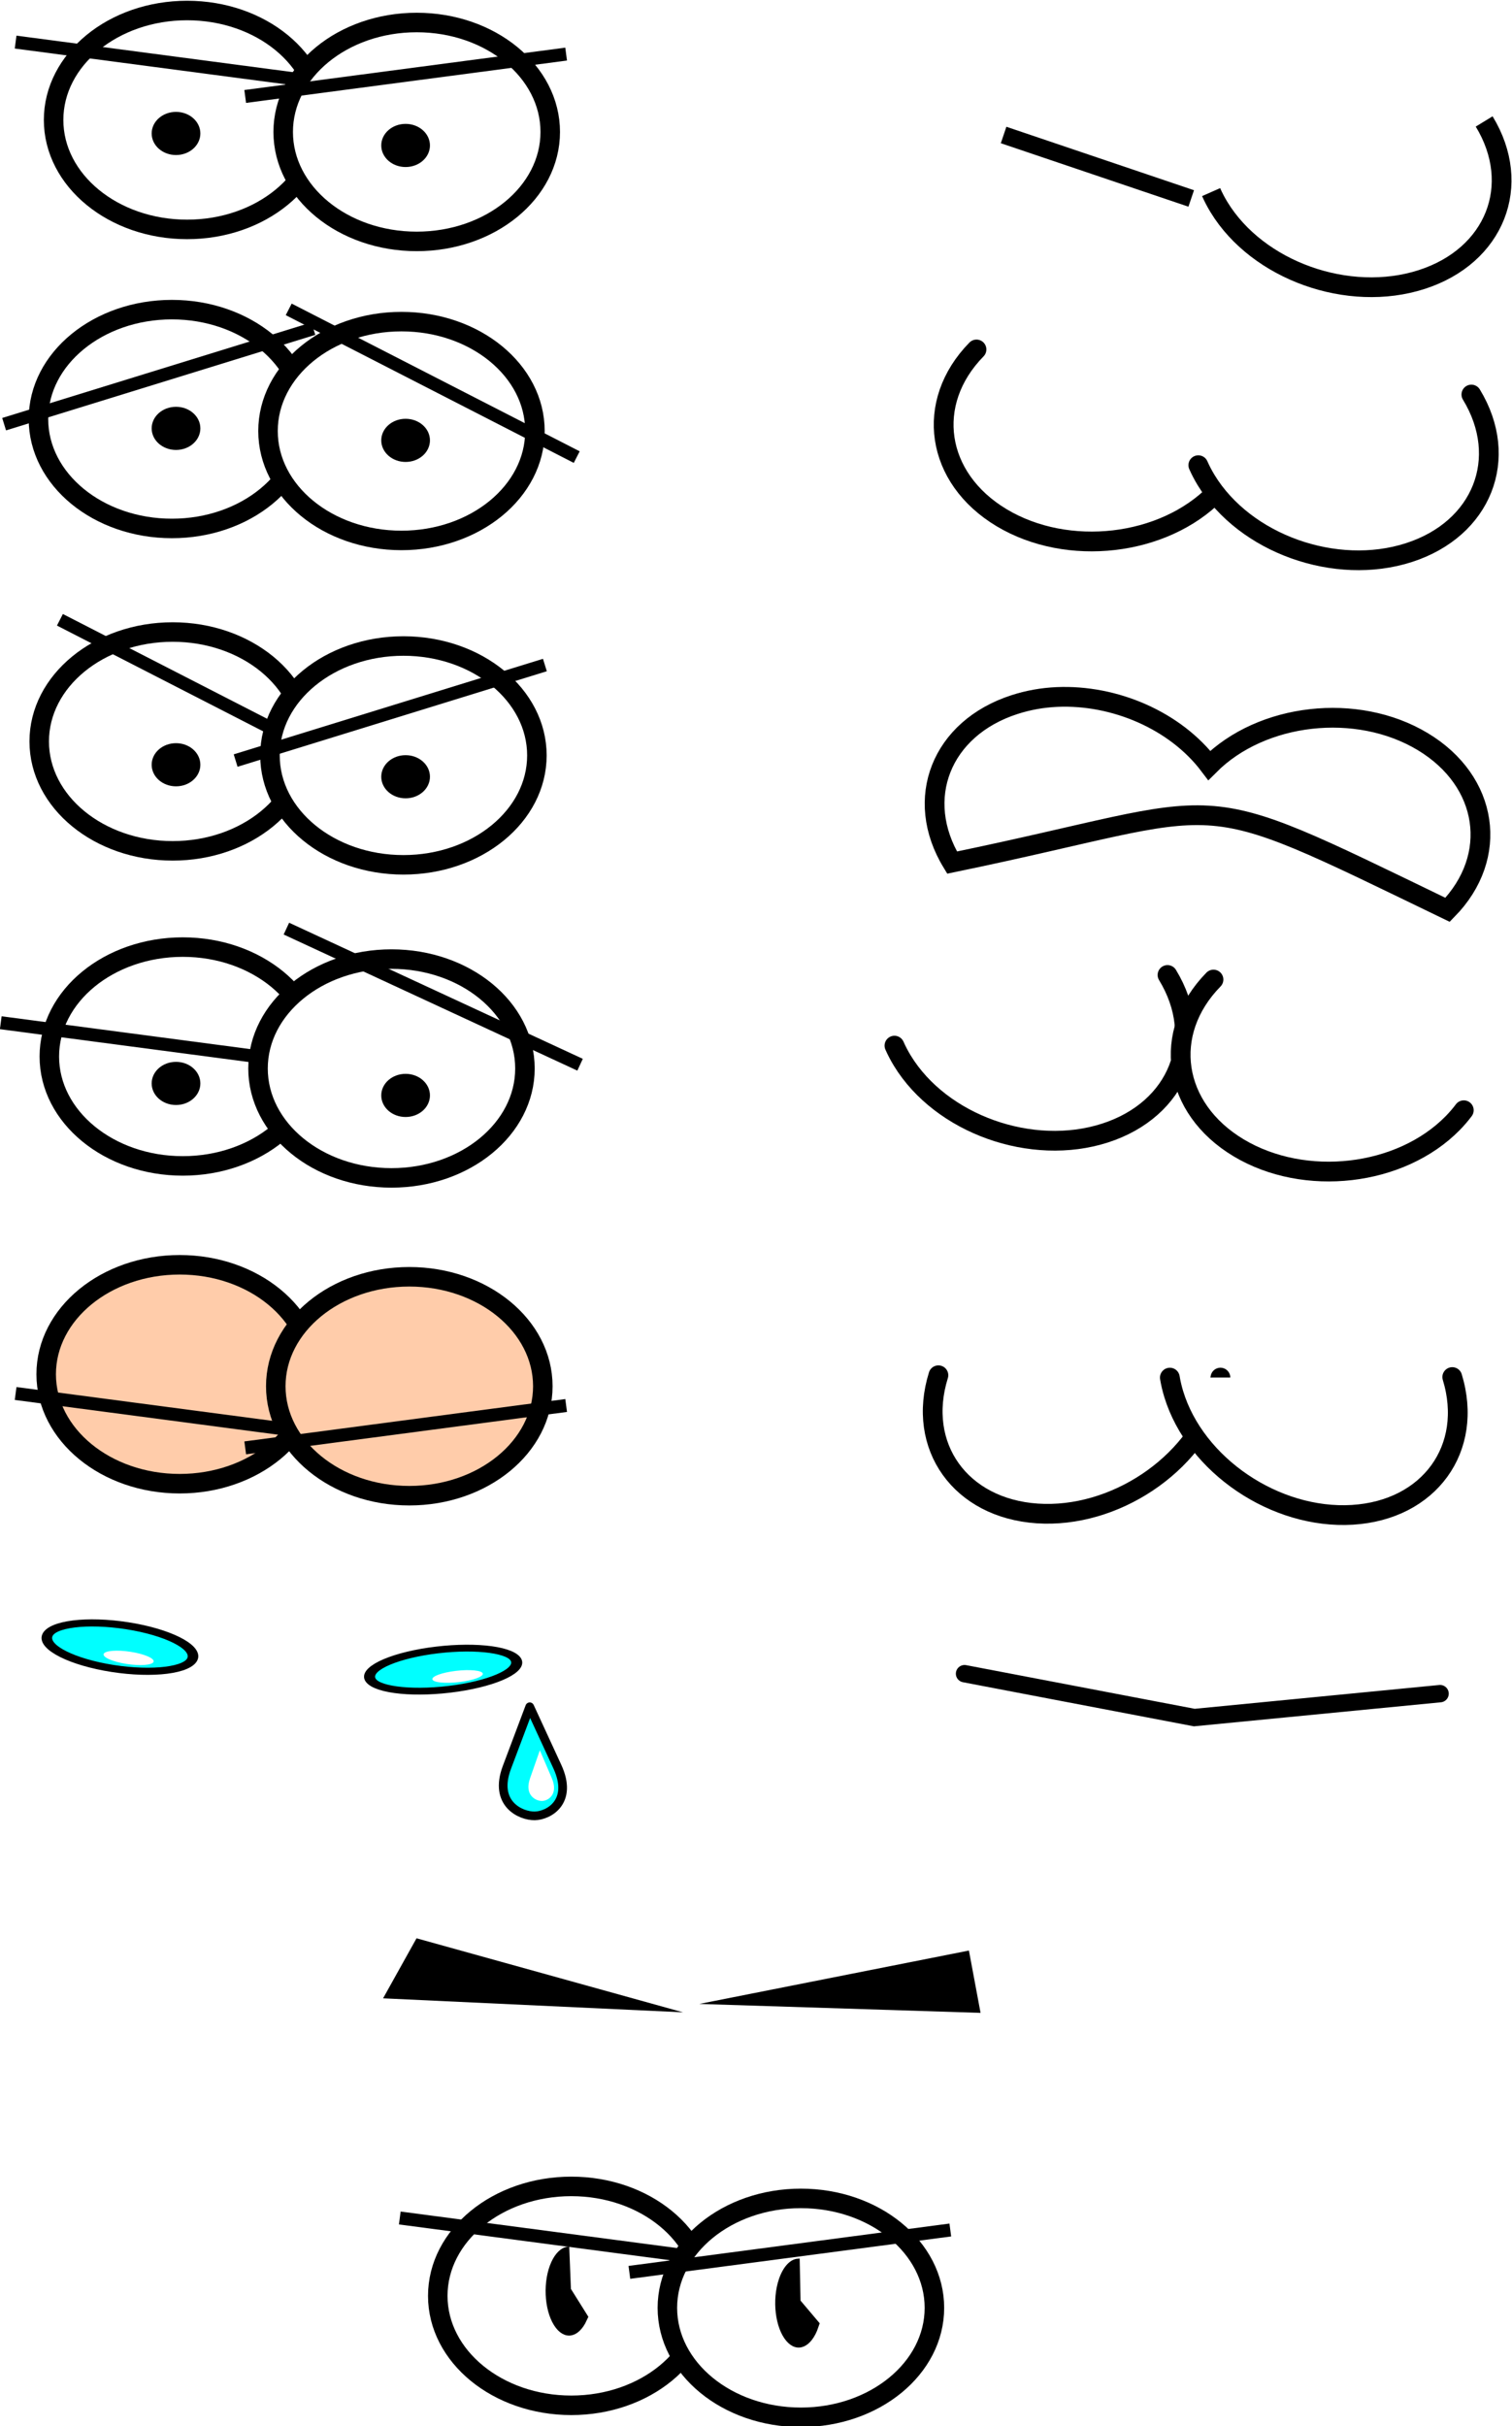 <?xml version="1.0" encoding="UTF-8" standalone="no"?>
<!-- Created with Inkscape (http://www.inkscape.org/) -->

<svg
   xmlns:dc="http://purl.org/dc/elements/1.1/"
   xmlns:cc="http://creativecommons.org/ns#"
   xmlns:rdf="http://www.w3.org/1999/02/22-rdf-syntax-ns#"
   xmlns:svg="http://www.w3.org/2000/svg"
   xmlns="http://www.w3.org/2000/svg"
   xmlns:sodipodi="http://sodipodi.sourceforge.net/DTD/sodipodi-0.dtd"
   xmlns:inkscape="http://www.inkscape.org/namespaces/inkscape"
   width="87.062"
   height="139.663"
   id="svg5455"
   version="1.1"
   inkscape:version="0.48.1 r9760"
   sodipodi:docname="Nuovo documento 4">
  <defs
     id="defs5457">
    <inkscape:path-effect
       is_visible="true"
       id="path-effect3860-67-5-9-0-3"
       effect="spiro" />
    <inkscape:path-effect
       is_visible="true"
       id="path-effect3860-47-2-9-9"
       effect="spiro" />
    <filter
       color-interpolation-filters="sRGB"
       height="2.165"
       y="-0.583"
       width="1.419"
       x="-0.21"
       id="filter8340-2"
       inkscape:collect="always">
      <feGaussianBlur
         id="feGaussianBlur8342-3"
         stdDeviation="0.258"
         inkscape:collect="always" />
    </filter>
    <filter
       height="2.165"
       y="-0.583"
       width="1.419"
       x="-0.21"
       id="filter8340-4-0"
       inkscape:collect="always"
       color-interpolation-filters="sRGB">
      <feGaussianBlur
         id="feGaussianBlur8342-7-7"
         stdDeviation="0.258"
         inkscape:collect="always" />
    </filter>
    <filter
       color-interpolation-filters="sRGB"
       height="1.236"
       y="-0.118"
       width="1.466"
       x="-0.233"
       id="filter8408-08"
       inkscape:collect="always">
      <feGaussianBlur
         id="feGaussianBlur8410-0"
         stdDeviation="0.143"
         inkscape:collect="always" />
    </filter>
    <inkscape:path-effect
       is_visible="true"
       id="path-effect3860-67-10-2"
       effect="spiro" />
    <inkscape:path-effect
       is_visible="true"
       id="path-effect3860-0-5"
       effect="spiro" />
    <inkscape:path-effect
       is_visible="true"
       id="path-effect3860-67-13-63"
       effect="spiro" />
    <inkscape:path-effect
       is_visible="true"
       id="path-effect3860-4-4"
       effect="spiro" />
    <inkscape:path-effect
       is_visible="true"
       id="path-effect3860-54-0-26"
       effect="spiro" />
    <inkscape:path-effect
       is_visible="true"
       id="path-effect3860-67-3-0-6"
       effect="spiro" />
    <inkscape:path-effect
       is_visible="true"
       id="path-effect3860-67-3-7"
       effect="spiro" />
    <inkscape:path-effect
       is_visible="true"
       id="path-effect3860-54-7"
       effect="spiro" />
    <inkscape:path-effect
       is_visible="true"
       id="path-effect3860-67-85"
       effect="spiro" />
    <inkscape:path-effect
       is_visible="true"
       id="path-effect3860-28"
       effect="spiro" />
  </defs>
  <sodipodi:namedview
     id="base"
     pagecolor="#ffffff"
     bordercolor="#666666"
     borderopacity="1.0"
     inkscape:pageopacity="0.0"
     inkscape:pageshadow="2"
     inkscape:zoom="0.35"
     inkscape:cx="246.9391"
     inkscape:cy="-124.44403"
     inkscape:document-units="px"
     inkscape:current-layer="layer1"
     showgrid="false"
     fit-margin-top="0"
     fit-margin-left="0"
     fit-margin-right="0"
     fit-margin-bottom="0"
     inkscape:window-width="600"
     inkscape:window-height="461"
     inkscape:window-x="255"
     inkscape:window-y="220"
     inkscape:window-maximized="0" />
  <g
     inkscape:label="Livello 1"
     inkscape:groupmode="layer"
     id="layer1"
     transform="translate(-128.061,-268.256)">
    <g
       transform="matrix(0.748,0,0,0.748,-61.911,159.525)"
       id="g3924-8">
      <path
         sodipodi:type="arc"
         style="color:#000000;fill:#ffffff;fill-opacity:1;fill-rule:evenodd;stroke:#000000;stroke-width:1;stroke-miterlimit:4;stroke-opacity:1;stroke-dasharray:none;stroke-dashoffset:0;marker:none;visibility:visible;display:inline;overflow:visible;enable-background:accumulate"
         id="path3766-0-87"
         sodipodi:cx="99.431404"
         sodipodi:cy="118.50636"
         sodipodi:rx="6.8432345"
         sodipodi:ry="5.6079936"
         d="m 106.275,118.506 c 0,3.097 -3.064,5.608 -6.843,5.608 -3.779,0 -6.843,-2.511 -6.843,-5.608 0,-3.097 3.064,-5.608 6.843,-5.608 3.779,0 6.843,2.511 6.843,5.608 z"
         transform="matrix(1.502,0,0,1.502,119.031,-23.402)" />
      <path
         style="fill:none;stroke:#000000;stroke-width:1px;stroke-linecap:butt;stroke-linejoin:miter;stroke-opacity:1"
         d="m 279.88,151.863 -24.705,-3.261"
         id="path3858-9-65"
         inkscape:path-effect="#path-effect3860-67-85"
         inkscape:original-d="m 279.88039,151.86327 -24.70482,-3.26104"
         inkscape:connector-curvature="0" />
      <path
         sodipodi:type="arc"
         style="color:#000000;fill:#ffffff;fill-opacity:1;fill-rule:evenodd;stroke:#000000;stroke-width:1;stroke-miterlimit:4;stroke-opacity:1;stroke-dasharray:none;stroke-dashoffset:0;marker:none;visibility:visible;display:inline;overflow:visible;enable-background:accumulate"
         id="path3766-00"
         sodipodi:cx="99.431404"
         sodipodi:cy="118.50636"
         sodipodi:rx="6.8432345"
         sodipodi:ry="5.6079936"
         d="m 106.275,118.506 c 0,3.097 -3.064,5.608 -6.843,5.608 -3.779,0 -6.843,-2.511 -6.843,-5.608 0,-3.097 3.064,-5.608 6.843,-5.608 3.779,0 6.843,2.511 6.843,5.608 z"
         transform="matrix(1.502,0,0,1.502,136.705,-22.479)" />
      <path
         style="fill:none;stroke:#000000;stroke-width:1px;stroke-linecap:butt;stroke-linejoin:miter;stroke-opacity:1"
         d="m 272.849,152.786 24.705,-3.261"
         id="path3858-16"
         inkscape:path-effect="#path-effect3860-28"
         inkscape:original-d="m 272.84933,152.78623 24.70482,-3.26104"
         inkscape:connector-curvature="0" />
    </g>
    <g
       transform="matrix(0.748,0,0,0.748,-60.509,158.583)"
       id="g3916-1"
       inkscape:export-filename="/home/massimo/Immagini/Doomed Comics/title.png"
       inkscape:export-xdpi="123.70679"
       inkscape:export-ydpi="123.70679">
      <path
         sodipodi:type="arc"
         style="color:#000000;fill:#000000;fill-opacity:1;fill-rule:evenodd;stroke:#000000;stroke-width:1;stroke-miterlimit:4;stroke-opacity:1;stroke-dasharray:none;stroke-dashoffset:0;marker:none;visibility:visible;display:inline;overflow:visible;enable-background:accumulate"
         id="path3768-7-51"
         sodipodi:cx="35.050648"
         sodipodi:cy="146.32397"
         sodipodi:rx="3.8292468"
         sodipodi:ry="3.3351505"
         d="m 38.88,146.324 c 0,1.842 -1.714,3.335 -3.829,3.335 -2.115,0 -3.829,-1.493 -3.829,-3.335 0,-1.842 1.714,-3.335 3.829,-3.335 2.115,0 3.829,1.493 3.829,3.335 z"
         transform="matrix(0.433,0,0,0.433,250.471,93.534)" />
      <path
         sodipodi:type="arc"
         style="color:#000000;fill:#000000;fill-opacity:1;fill-rule:evenodd;stroke:#000000;stroke-width:1;stroke-miterlimit:4;stroke-opacity:1;stroke-dasharray:none;stroke-dashoffset:0;marker:none;visibility:visible;display:inline;overflow:visible;enable-background:accumulate"
         id="path3768-1"
         sodipodi:cx="35.050648"
         sodipodi:cy="146.32397"
         sodipodi:rx="3.8292468"
         sodipodi:ry="3.3351505"
         d="m 38.88,146.324 c 0,1.842 -1.714,3.335 -3.829,3.335 -2.115,0 -3.829,-1.493 -3.829,-3.335 0,-1.842 1.714,-3.335 3.829,-3.335 2.115,0 3.829,1.493 3.829,3.335 z"
         transform="matrix(0.433,0,0,0.433,268.145,94.457)" />
    </g>
    <g
       transform="translate(3.243,150.509)"
       id="g4341-3">
      <path
         sodipodi:type="arc"
         style="color:#000000;fill:#ffffff;fill-opacity:1;fill-rule:evenodd;stroke:#000000;stroke-width:1;stroke-miterlimit:4;stroke-opacity:1;stroke-dasharray:none;stroke-dashoffset:0;marker:none;visibility:visible;display:inline;overflow:visible;enable-background:accumulate"
         id="path3766-0-7-1"
         sodipodi:cx="99.431404"
         sodipodi:cy="118.50636"
         sodipodi:rx="6.8432345"
         sodipodi:ry="5.6079936"
         d="m 106.275,118.506 c 0,3.097 -3.064,5.608 -6.843,5.608 -3.779,0 -6.843,-2.511 -6.843,-5.608 0,-3.097 3.064,-5.608 6.843,-5.608 3.779,0 6.843,2.511 6.843,5.608 z"
         transform="matrix(-1.123,0,0,1.123,246.379,8.786)" />
      <path
         style="fill:none;stroke:#000000;stroke-width:0.748px;stroke-linecap:butt;stroke-linejoin:miter;stroke-opacity:1"
         d="m 125.055,142.164 17.807,-5.499"
         id="path3858-9-8-2"
         inkscape:path-effect="#path-effect3860-67-3-7"
         inkscape:original-d="m 125.05489,142.164 17.80728,-5.49936"
         inkscape:connector-curvature="0" />
      <path
         sodipodi:type="arc"
         style="color:#000000;fill:#ffffff;fill-opacity:1;fill-rule:evenodd;stroke:#000000;stroke-width:1;stroke-miterlimit:4;stroke-opacity:1;stroke-dasharray:none;stroke-dashoffset:0;marker:none;visibility:visible;display:inline;overflow:visible;enable-background:accumulate"
         id="path3766-1-3"
         sodipodi:cx="99.431404"
         sodipodi:cy="118.50636"
         sodipodi:rx="6.8432345"
         sodipodi:ry="5.6079936"
         d="m 106.275,118.506 c 0,3.097 -3.064,5.608 -6.843,5.608 -3.779,0 -6.843,-2.511 -6.843,-5.608 0,-3.097 3.064,-5.608 6.843,-5.608 3.779,0 6.843,2.511 6.843,5.608 z"
         transform="matrix(-1.123,0,0,1.123,259.597,9.476)" />
      <path
         style="fill:none;stroke:#000000;stroke-width:0.748px;stroke-linecap:butt;stroke-linejoin:miter;stroke-opacity:1"
         d="m 158.026,144.06 -16.584,-8.504"
         id="path3858-6-3"
         inkscape:path-effect="#path-effect3860-54-7"
         inkscape:original-d="m 158.02557,144.06036 -16.58364,-8.50443"
         inkscape:connector-curvature="0" />
    </g>
    <g
       transform="matrix(0.748,0,0,0.748,-60.509,175.559)"
       id="g3916-9-9">
      <path
         sodipodi:type="arc"
         style="color:#000000;fill:#000000;fill-opacity:1;fill-rule:evenodd;stroke:#000000;stroke-width:1;stroke-miterlimit:4;stroke-opacity:1;stroke-dasharray:none;stroke-dashoffset:0;marker:none;visibility:visible;display:inline;overflow:visible;enable-background:accumulate"
         id="path3768-7-8-2"
         sodipodi:cx="35.050648"
         sodipodi:cy="146.32397"
         sodipodi:rx="3.8292468"
         sodipodi:ry="3.3351505"
         d="m 38.88,146.324 c 0,1.842 -1.714,3.335 -3.829,3.335 -2.115,0 -3.829,-1.493 -3.829,-3.335 0,-1.842 1.714,-3.335 3.829,-3.335 2.115,0 3.829,1.493 3.829,3.335 z"
         transform="matrix(0.433,0,0,0.433,250.471,93.534)" />
      <path
         sodipodi:type="arc"
         style="color:#000000;fill:#000000;fill-opacity:1;fill-rule:evenodd;stroke:#000000;stroke-width:1;stroke-miterlimit:4;stroke-opacity:1;stroke-dasharray:none;stroke-dashoffset:0;marker:none;visibility:visible;display:inline;overflow:visible;enable-background:accumulate"
         id="path3768-79-8"
         sodipodi:cx="35.050648"
         sodipodi:cy="146.32397"
         sodipodi:rx="3.8292468"
         sodipodi:ry="3.3351505"
         d="m 38.88,146.324 c 0,1.842 -1.714,3.335 -3.829,3.335 -2.115,0 -3.829,-1.493 -3.829,-3.335 0,-1.842 1.714,-3.335 3.829,-3.335 2.115,0 3.829,1.493 3.829,3.335 z"
         transform="matrix(0.433,0,0,0.433,268.145,94.457)" />
    </g>
    <g
       transform="translate(22.754,158.76)"
       id="g4396-34">
      <path
         sodipodi:type="arc"
         style="color:#000000;fill:#ffffff;fill-opacity:1;fill-rule:evenodd;stroke:#000000;stroke-width:1;stroke-miterlimit:4;stroke-opacity:1;stroke-dasharray:none;stroke-dashoffset:0;marker:none;visibility:visible;display:inline;overflow:visible;enable-background:accumulate"
         id="path3766-1-6-79"
         sodipodi:cx="99.431404"
         sodipodi:cy="118.50636"
         sodipodi:rx="6.8432345"
         sodipodi:ry="5.6079936"
         d="m 106.275,118.506 c 0,3.097 -3.064,5.608 -6.843,5.608 -3.779,0 -6.843,-2.511 -6.843,-5.608 0,-3.097 3.064,-5.608 6.843,-5.608 3.779,0 6.843,2.511 6.843,5.608 z"
         transform="matrix(-1.123,0,0,1.123,226.912,19.093)" />
      <path
         style="fill:none;stroke:#000000;stroke-width:0.748px;stroke-linecap:butt;stroke-linejoin:miter;stroke-opacity:1"
         d="m 125.341,153.677 -16.584,-8.504"
         id="path3858-6-6-3"
         inkscape:path-effect="#path-effect3860-54-0-26"
         inkscape:original-d="m 125.3407,153.67711 -16.58364,-8.50443"
         inkscape:connector-curvature="0" />
      <path
         sodipodi:type="arc"
         style="color:#000000;fill:#ffffff;fill-opacity:1;fill-rule:evenodd;stroke:#000000;stroke-width:1;stroke-miterlimit:4;stroke-opacity:1;stroke-dasharray:none;stroke-dashoffset:0;marker:none;visibility:visible;display:inline;overflow:visible;enable-background:accumulate"
         id="path3766-0-7-3-4"
         sodipodi:cx="99.431404"
         sodipodi:cy="118.50636"
         sodipodi:rx="6.8432345"
         sodipodi:ry="5.6079936"
         d="m 106.275,118.506 c 0,3.097 -3.064,5.608 -6.843,5.608 -3.779,0 -6.843,-2.511 -6.843,-5.608 0,-3.097 3.064,-5.608 6.843,-5.608 3.779,0 6.843,2.511 6.843,5.608 z"
         transform="matrix(-1.123,0,0,1.123,240.199,19.898)" />
      <path
         style="fill:none;stroke:#000000;stroke-width:0.748px;stroke-linecap:butt;stroke-linejoin:miter;stroke-opacity:1"
         d="m 118.875,153.276 17.807,-5.499"
         id="path3858-9-8-7-9"
         inkscape:path-effect="#path-effect3860-67-3-0-6"
         inkscape:original-d="m 118.8751,153.27567 17.80728,-5.49936"
         inkscape:connector-curvature="0" />
    </g>
    <g
       transform="matrix(0.748,0,0,0.748,-60.509,194.922)"
       id="g3916-9-3-0">
      <path
         sodipodi:type="arc"
         style="color:#000000;fill:#000000;fill-opacity:1;fill-rule:evenodd;stroke:#000000;stroke-width:1;stroke-miterlimit:4;stroke-opacity:1;stroke-dasharray:none;stroke-dashoffset:0;marker:none;visibility:visible;display:inline;overflow:visible;enable-background:accumulate"
         id="path3768-7-8-3-68"
         sodipodi:cx="35.050648"
         sodipodi:cy="146.32397"
         sodipodi:rx="3.8292468"
         sodipodi:ry="3.3351505"
         d="m 38.88,146.324 c 0,1.842 -1.714,3.335 -3.829,3.335 -2.115,0 -3.829,-1.493 -3.829,-3.335 0,-1.842 1.714,-3.335 3.829,-3.335 2.115,0 3.829,1.493 3.829,3.335 z"
         transform="matrix(0.433,0,0,0.433,250.471,93.534)" />
      <path
         sodipodi:type="arc"
         style="color:#000000;fill:#000000;fill-opacity:1;fill-rule:evenodd;stroke:#000000;stroke-width:1;stroke-miterlimit:4;stroke-opacity:1;stroke-dasharray:none;stroke-dashoffset:0;marker:none;visibility:visible;display:inline;overflow:visible;enable-background:accumulate"
         id="path3768-79-3-8"
         sodipodi:cx="35.050648"
         sodipodi:cy="146.32397"
         sodipodi:rx="3.8292468"
         sodipodi:ry="3.3351505"
         d="m 38.88,146.324 c 0,1.842 -1.714,3.335 -3.829,3.335 -2.115,0 -3.829,-1.493 -3.829,-3.335 0,-1.842 1.714,-3.335 3.829,-3.335 2.115,0 3.829,1.493 3.829,3.335 z"
         transform="matrix(0.433,0,0,0.433,268.145,94.457)" />
    </g>
    <g
       transform="translate(4.436,167.505)"
       id="g4451-5">
      <path
         sodipodi:type="arc"
         style="color:#000000;fill:#ffffff;fill-opacity:1;fill-rule:evenodd;stroke:#000000;stroke-width:1;stroke-miterlimit:4;stroke-opacity:1;stroke-dasharray:none;stroke-dashoffset:0;marker:none;visibility:visible;display:inline;overflow:visible;enable-background:accumulate"
         id="path3766-0-5-7"
         sodipodi:cx="99.431404"
         sodipodi:cy="118.50636"
         sodipodi:rx="6.8432345"
         sodipodi:ry="5.6079936"
         d="m 106.275,118.506 c 0,3.097 -3.064,5.608 -6.843,5.608 -3.779,0 -6.843,-2.511 -6.843,-5.608 0,-3.097 3.064,-5.608 6.843,-5.608 3.779,0 6.843,2.511 6.843,5.608 z"
         transform="matrix(1.123,0,0,1.123,22.488,28.484)" />
      <path
         style="fill:none;stroke:#000000;stroke-width:0.748px;stroke-linecap:butt;stroke-linejoin:miter;stroke-opacity:1"
         d="m 142.146,162.061 -18.477,-2.439"
         id="path3858-9-4-4"
         inkscape:path-effect="#path-effect3860-67-13-63"
         inkscape:original-d="m 142.14561,162.06111 -18.47683,-2.43895"
         inkscape:connector-curvature="0" />
      <path
         sodipodi:type="arc"
         style="color:#000000;fill:#ffffff;fill-opacity:1;fill-rule:evenodd;stroke:#000000;stroke-width:1;stroke-miterlimit:4;stroke-opacity:1;stroke-dasharray:none;stroke-dashoffset:0;marker:none;visibility:visible;display:inline;overflow:visible;enable-background:accumulate"
         id="path3766-02-27"
         sodipodi:cx="99.431404"
         sodipodi:cy="118.50636"
         sodipodi:rx="6.8432345"
         sodipodi:ry="5.6079936"
         d="m 106.275,118.506 c 0,3.097 -3.064,5.608 -6.843,5.608 -3.779,0 -6.843,-2.511 -6.843,-5.608 0,-3.097 3.064,-5.608 6.843,-5.608 3.779,0 6.843,2.511 6.843,5.608 z"
         transform="matrix(1.123,0,0,1.123,34.505,29.174)" />
      <path
         style="fill:none;stroke:#000000;stroke-width:0.748px;stroke-linecap:butt;stroke-linejoin:miter;stroke-opacity:1"
         d="m 157.026,162.04 -16.91,-7.835"
         id="path3858-3-6"
         inkscape:path-effect="#path-effect3860-4-4"
         inkscape:original-d="m 157.02638,162.04009 -16.91026,-7.83486"
         inkscape:connector-curvature="0" />
    </g>
    <g
       transform="matrix(0.748,0,0,0.748,-60.509,213.266)"
       id="g3916-78-5">
      <path
         sodipodi:type="arc"
         style="color:#000000;fill:#000000;fill-opacity:1;fill-rule:evenodd;stroke:#000000;stroke-width:1;stroke-miterlimit:4;stroke-opacity:1;stroke-dasharray:none;stroke-dashoffset:0;marker:none;visibility:visible;display:inline;overflow:visible;enable-background:accumulate"
         id="path3768-7-3-5"
         sodipodi:cx="35.050648"
         sodipodi:cy="146.32397"
         sodipodi:rx="3.8292468"
         sodipodi:ry="3.3351505"
         d="m 38.88,146.324 c 0,1.842 -1.714,3.335 -3.829,3.335 -2.115,0 -3.829,-1.493 -3.829,-3.335 0,-1.842 1.714,-3.335 3.829,-3.335 2.115,0 3.829,1.493 3.829,3.335 z"
         transform="matrix(0.433,0,0,0.433,250.471,93.534)" />
      <path
         sodipodi:type="arc"
         style="color:#000000;fill:#000000;fill-opacity:1;fill-rule:evenodd;stroke:#000000;stroke-width:1;stroke-miterlimit:4;stroke-opacity:1;stroke-dasharray:none;stroke-dashoffset:0;marker:none;visibility:visible;display:inline;overflow:visible;enable-background:accumulate"
         id="path3768-34-8"
         sodipodi:cx="35.050648"
         sodipodi:cy="146.32397"
         sodipodi:rx="3.8292468"
         sodipodi:ry="3.3351505"
         d="m 38.88,146.324 c 0,1.842 -1.714,3.335 -3.829,3.335 -2.115,0 -3.829,-1.493 -3.829,-3.335 0,-1.842 1.714,-3.335 3.829,-3.335 2.115,0 3.829,1.493 3.829,3.335 z"
         transform="matrix(0.433,0,0,0.433,268.145,94.457)" />
    </g>
    <g
       style="fill:#ffccaa;fill-opacity:1"
       transform="matrix(0.748,0,0,0.748,-62.338,231.725)"
       id="g3924-7-3">
      <path
         sodipodi:type="arc"
         style="color:#000000;fill:#ffccaa;fill-opacity:1;fill-rule:evenodd;stroke:#000000;stroke-width:1;stroke-miterlimit:4;stroke-opacity:1;stroke-dasharray:none;stroke-dashoffset:0;marker:none;visibility:visible;display:inline;overflow:visible;enable-background:accumulate"
         id="path3766-0-0-7"
         sodipodi:cx="99.431404"
         sodipodi:cy="118.50636"
         sodipodi:rx="6.8432345"
         sodipodi:ry="5.6079936"
         d="m 106.275,118.506 c 0,3.097 -3.064,5.608 -6.843,5.608 -3.779,0 -6.843,-2.511 -6.843,-5.608 0,-3.097 3.064,-5.608 6.843,-5.608 3.779,0 6.843,2.511 6.843,5.608 z"
         transform="matrix(1.502,0,0,1.502,119.031,-23.402)" />
      <path
         style="fill:#ffccaa;fill-opacity:1;stroke:#000000;stroke-width:1px;stroke-linecap:butt;stroke-linejoin:miter;stroke-opacity:1"
         d="M 280.452,159.337 255.747,156.076"
         id="path3858-9-90-9"
         inkscape:path-effect="#path-effect3860-67-10-2"
         inkscape:original-d="M 280.45202,159.33737 255.7472,156.07633"
         inkscape:connector-curvature="0" />
      <path
         sodipodi:type="arc"
         style="color:#000000;fill:#ffccaa;fill-opacity:1;fill-rule:evenodd;stroke:#000000;stroke-width:1;stroke-miterlimit:4;stroke-opacity:1;stroke-dasharray:none;stroke-dashoffset:0;marker:none;visibility:visible;display:inline;overflow:visible;enable-background:accumulate"
         id="path3766-7-6"
         sodipodi:cx="99.431404"
         sodipodi:cy="118.50636"
         sodipodi:rx="6.8432345"
         sodipodi:ry="5.6079936"
         d="m 106.275,118.506 c 0,3.097 -3.064,5.608 -6.843,5.608 -3.779,0 -6.843,-2.511 -6.843,-5.608 0,-3.097 3.064,-5.608 6.843,-5.608 3.779,0 6.843,2.511 6.843,5.608 z"
         transform="matrix(1.502,0,0,1.502,136.705,-22.479)" />
      <path
         style="fill:#ffccaa;fill-opacity:1;stroke:#000000;stroke-width:1px;stroke-linecap:butt;stroke-linejoin:miter;stroke-opacity:1"
         d="m 273.421,160.26 24.705,-3.261"
         id="path3858-02-0"
         inkscape:path-effect="#path-effect3860-0-5"
         inkscape:original-d="m 273.42096,160.26033 24.70482,-3.26104"
         inkscape:connector-curvature="0" />
    </g>
    <g
       transform="translate(8.04,229.532)"
       id="g8467-3">
      <g
         id="g8344-1"
         transform="matrix(0.982,-0.117,0.19,0.605,-21.936,70.088)">
        <path
           transform="translate(-11.969,-5.139)"
           d="m 160.701,140.088 c 0,1.034 -1.925,1.871 -4.299,1.871 -2.374,0 -4.299,-0.838 -4.299,-1.871 0,-1.034 1.925,-1.871 4.299,-1.871 2.374,0 4.299,0.838 4.299,1.871 z"
           sodipodi:ry="1.87139"
           sodipodi:rx="4.2986383"
           sodipodi:cy="140.08807"
           sodipodi:cx="156.40208"
           id="path8316-4"
           style="color:#000000;fill:#00ffff;fill-opacity:1;fill-rule:evenodd;stroke:#000000;stroke-width:0.637;stroke-linejoin:round;stroke-miterlimit:4;stroke-opacity:1;stroke-dasharray:none;stroke-dashoffset:0;marker:none;visibility:visible;display:inline;overflow:visible;enable-background:accumulate"
           sodipodi:type="arc" />
        <path
           d="m 146.605,135.732 c 0,0.293 -0.661,0.531 -1.476,0.531 -0.815,0 -1.476,-0.238 -1.476,-0.531 0,-0.293 0.661,-0.531 1.476,-0.531 0.815,0 1.476,0.238 1.476,0.531 z"
           sodipodi:ry="0.53115356"
           sodipodi:rx="1.4761128"
           sodipodi:cy="135.73247"
           sodipodi:cx="145.12914"
           id="path8318-2"
           style="color:#000000;fill:#ffffff;fill-opacity:1;fill-rule:evenodd;stroke:none;stroke-width:0.5;marker:none;visibility:visible;display:inline;overflow:visible;filter:url(#filter8340-2);enable-background:accumulate"
           sodipodi:type="arc" />
      </g>
      <g
         transform="matrix(0.974,0.152,-0.226,0.657,16.747,22.921)"
         id="g8344-0-3">
        <path
           transform="translate(-11.969,-5.139)"
           d="m 160.701,140.088 c 0,1.034 -1.925,1.871 -4.299,1.871 -2.374,0 -4.299,-0.838 -4.299,-1.871 0,-1.034 1.925,-1.871 4.299,-1.871 2.374,0 4.299,0.838 4.299,1.871 z"
           sodipodi:ry="1.87139"
           sodipodi:rx="4.2986383"
           sodipodi:cy="140.08807"
           sodipodi:cx="156.40208"
           id="path8316-0-2"
           style="color:#000000;fill:#00ffff;fill-opacity:1;fill-rule:evenodd;stroke:#000000;stroke-width:0.609;stroke-linejoin:round;stroke-miterlimit:4;stroke-opacity:1;stroke-dasharray:none;stroke-dashoffset:0;marker:none;visibility:visible;display:inline;overflow:visible;enable-background:accumulate"
           sodipodi:type="arc" />
        <path
           d="m 146.605,135.732 c 0,0.293 -0.661,0.531 -1.476,0.531 -0.815,0 -1.476,-0.238 -1.476,-0.531 0,-0.293 0.661,-0.531 1.476,-0.531 0.815,0 1.476,0.238 1.476,0.531 z"
           sodipodi:ry="0.53115356"
           sodipodi:rx="1.4761128"
           sodipodi:cy="135.73247"
           sodipodi:cx="145.12914"
           id="path8318-5-7"
           style="color:#000000;fill:#ffffff;fill-opacity:1;fill-rule:evenodd;stroke:none;stroke-width:0.5;marker:none;visibility:visible;display:inline;overflow:visible;filter:url(#filter8340-4-0);enable-background:accumulate"
           sodipodi:type="arc" />
      </g>
      <g
         id="g8412-9">
        <path
           sodipodi:nodetypes="ssscs"
           inkscape:connector-curvature="0"
           id="path8295-5-1"
           d="m 152.112,140.414 c 0.937,2.029 -0.501,2.825 -1.302,2.837 -0.802,0.012 -2.39,-0.698 -1.601,-2.792 l 1.314,-3.489 z"
           style="color:#000000;fill:#00ffff;fill-opacity:1;fill-rule:evenodd;stroke:#000000;stroke-width:0.5;stroke-linejoin:round;stroke-miterlimit:4;stroke-opacity:1;stroke-dasharray:none;stroke-dashoffset:0;marker:none;visibility:visible;display:inline;overflow:visible;enable-background:accumulate" />
        <path
           sodipodi:nodetypes="ssscs"
           inkscape:connector-curvature="0"
           id="path8295-5-0-6"
           d="m 151.792,141.075 c 0.404,0.943 -0.216,1.312 -0.562,1.318 -0.346,0.006 -1.032,-0.324 -0.691,-1.297 l 0.567,-1.621 z"
           style="color:#000000;fill:#ffffff;fill-opacity:1;fill-rule:evenodd;stroke:none;stroke-width:0.5;marker:none;visibility:visible;display:inline;overflow:visible;filter:url(#filter8408-08);enable-background:accumulate" />
      </g>
    </g>
    <g
       transform="matrix(1,0,0,0.614,-205.142,162.678)"
       id="g11307-5">
      <path
         style="fill:#000000;fill-rule:evenodd;stroke:none"
         d="m 357.187,353.667 -1.926,5.628 17.272,1.313 z"
         id="path11297-5"
         inkscape:connector-curvature="0" />
      <path
         style="fill:#000000;fill-rule:evenodd;stroke:none"
         d="m 389.664,360.659 -0.67,-5.843 -15.526,5.006 z"
         id="path11301-8"
         inkscape:connector-curvature="0" />
    </g>
    <g
       transform="matrix(0.748,0,0,0.748,-39.79,284.776)"
       id="g3924-8-0-5">
      <path
         sodipodi:type="arc"
         style="color:#000000;fill:#ffffff;fill-opacity:1;fill-rule:evenodd;stroke:#000000;stroke-width:1;stroke-miterlimit:4;stroke-opacity:1;stroke-dasharray:none;stroke-dashoffset:0;marker:none;visibility:visible;display:inline;overflow:visible;enable-background:accumulate"
         id="path3766-0-3-4-4"
         sodipodi:cx="99.431404"
         sodipodi:cy="118.50636"
         sodipodi:rx="6.8432345"
         sodipodi:ry="5.6079936"
         d="m 106.275,118.506 c 0,3.097 -3.064,5.608 -6.843,5.608 -3.779,0 -6.843,-2.511 -6.843,-5.608 0,-3.097 3.064,-5.608 6.843,-5.608 3.779,0 6.843,2.511 6.843,5.608 z"
         transform="matrix(1.502,0,0,1.502,119.031,-23.402)" />
      <path
         style="fill:none;stroke:#000000;stroke-width:1px;stroke-linecap:butt;stroke-linejoin:miter;stroke-opacity:1"
         d="m 279.88,151.863 -24.705,-3.261"
         id="path3858-9-91-0-6"
         inkscape:path-effect="#path-effect3860-67-5-9-0-3"
         inkscape:original-d="m 279.88039,151.86327 -24.70482,-3.26104"
         inkscape:connector-curvature="0" />
      <path
         sodipodi:type="arc"
         style="color:#000000;fill:#ffffff;fill-opacity:1;fill-rule:evenodd;stroke:#000000;stroke-width:1;stroke-miterlimit:4;stroke-opacity:1;stroke-dasharray:none;stroke-dashoffset:0;marker:none;visibility:visible;display:inline;overflow:visible;enable-background:accumulate"
         id="path3766-5-3-6"
         sodipodi:cx="99.431404"
         sodipodi:cy="118.50636"
         sodipodi:rx="6.8432345"
         sodipodi:ry="5.6079936"
         d="m 106.275,118.506 c 0,3.097 -3.064,5.608 -6.843,5.608 -3.779,0 -6.843,-2.511 -6.843,-5.608 0,-3.097 3.064,-5.608 6.843,-5.608 3.779,0 6.843,2.511 6.843,5.608 z"
         transform="matrix(1.502,0,0,1.502,136.705,-22.479)" />
      <path
         style="fill:none;stroke:#000000;stroke-width:1px;stroke-linecap:butt;stroke-linejoin:miter;stroke-opacity:1"
         d="m 272.849,152.786 24.705,-3.261"
         id="path3858-7-7-1"
         inkscape:path-effect="#path-effect3860-47-2-9-9"
         inkscape:original-d="m 272.84933,152.78623 24.70482,-3.26104"
         inkscape:connector-curvature="0" />
    </g>
    <g
       transform="matrix(0.748,0,0,0.748,-37.876,284.034)"
       id="g3916-4-7-3">
      <path
         sodipodi:end="4.6380143"
         sodipodi:start="0.70610987"
         sodipodi:type="arc"
         style="color:#000000;fill:#000000;fill-opacity:1;fill-rule:evenodd;stroke:#000000;stroke-width:0.682;stroke-miterlimit:4;stroke-opacity:1;stroke-dasharray:none;stroke-dashoffset:0;marker:none;visibility:visible;display:inline;overflow:visible;enable-background:accumulate"
         id="path3768-7-9-6-2"
         sodipodi:cx="35.050648"
         sodipodi:cy="146.32397"
         sodipodi:rx="3.8292468"
         sodipodi:ry="3.3351505"
         d="m 37.964,148.488 c -1.372,1.402 -3.789,1.569 -5.398,0.374 -1.609,-1.195 -1.801,-3.3 -0.429,-4.702 0.663,-0.677 1.61,-1.096 2.629,-1.162 l 0.285,3.326 z"
         transform="matrix(0.433,0,0,0.931,250.471,18.993)" />
      <path
         sodipodi:end="4.6746962"
         sodipodi:start="0.56333417"
         sodipodi:type="arc"
         style="color:#000000;fill:#000000;fill-opacity:1;fill-rule:evenodd;stroke:#000000;stroke-width:0.682;stroke-miterlimit:4;stroke-opacity:1;stroke-dasharray:none;stroke-dashoffset:0;marker:none;visibility:visible;display:inline;overflow:visible;enable-background:accumulate"
         id="path3768-6-5-5"
         sodipodi:cx="35.050648"
         sodipodi:cy="146.32397"
         sodipodi:rx="3.8292468"
         sodipodi:ry="3.3351505"
         d="m 38.288,148.105 c -1.129,1.557 -3.494,2.022 -5.282,1.039 -1.788,-0.984 -2.322,-3.043 -1.193,-4.601 0.674,-0.93 1.831,-1.51 3.093,-1.552 l 0.144,3.333 z"
         transform="matrix(0.433,0,0,0.931,268.145,19.916)" />
    </g>
    <g
       transform="translate(-0.617,175.044)"
       id="g4806-2">
      <path
         sodipodi:type="arc"
         style="color:#000000;fill:#ffffff;fill-opacity:1;fill-rule:evenodd;stroke:#000000;stroke-width:2.313;stroke-linecap:round;stroke-miterlimit:4;stroke-opacity:1;stroke-dasharray:none;stroke-dashoffset:0;marker:none;visibility:visible;display:inline;overflow:visible;enable-background:accumulate"
         id="path4223-1-6-4-9"
         sodipodi:cx="89.972198"
         sodipodi:cy="195.40422"
         sodipodi:rx="17.861584"
         sodipodi:ry="14.057041"
         d="m 103.44,186.171 c 6.48,5.854 5.703,14.733 -1.736,19.833 -7.438,5.099 -18.721,4.488 -25.2,-1.366 -0.497,-0.449 -0.956,-0.922 -1.377,-1.416"
         transform="matrix(-0.491,0.03,0.03,0.491,230.109,18.815)"
         sodipodi:start="5.5665483"
         sodipodi:end="8.8350701"
         sodipodi:open="true" />
      <path
         sodipodi:type="arc"
         style="color:#000000;fill:#ffffff;fill-opacity:1;fill-rule:evenodd;stroke:#000000;stroke-width:2.313;stroke-linecap:round;stroke-miterlimit:4;stroke-opacity:1;stroke-dasharray:none;stroke-dashoffset:0;marker:none;visibility:visible;display:inline;overflow:visible;enable-background:accumulate"
         id="path4223-1-6-1"
         sodipodi:cx="89.972198"
         sodipodi:cy="195.40422"
         sodipodi:rx="17.861584"
         sodipodi:ry="14.057041"
         d="m 103.44,186.171 c 6.48,5.854 5.703,14.733 -1.736,19.833 -7.438,5.099 -18.721,4.488 -25.2,-1.366 -0.497,-0.449 -0.956,-0.922 -1.377,-1.416"
         transform="matrix(0.471,0.14,-0.14,0.471,190.744,13.754)"
         sodipodi:start="5.5665483"
         sodipodi:end="8.8350701"
         sodipodi:open="true" />
    </g>
    <path
       sodipodi:nodetypes="ssccscs"
       inkscape:connector-curvature="0"
       id="path4223-1-6-3-0"
       d="m 188.914,308.377 c -0.836,0.038 -1.646,0.182 -2.438,0.438 -4.219,1.362 -5.828,5.428 -3.594,9.094 16.627,-3.429 13.175,-4.702 28.531,2.719 3.005,-3.066 2.364,-7.407 -1.438,-9.688 -3.782,-2.269 -9.266,-1.649 -12.281,1.375 -1.945,-2.576 -5.438,-4.088 -8.781,-3.938 z"
       style="color:#000000;fill:#ffffff;fill-opacity:1;fill-rule:evenodd;stroke:#000000;stroke-width:1.137;stroke-linecap:round;stroke-miterlimit:4;stroke-opacity:1;stroke-dasharray:none;stroke-dashoffset:0;marker:none;visibility:visible;display:inline;overflow:visible;enable-background:accumulate" />
    <g
       transform="translate(-1.09,168.295)"
       id="g4802-7">
      <path
         sodipodi:type="arc"
         style="color:#000000;fill:#ffffff;fill-opacity:1;fill-rule:evenodd;stroke:#000000;stroke-width:2.313;stroke-linecap:round;stroke-miterlimit:4;stroke-opacity:1;stroke-dasharray:none;stroke-dashoffset:0;marker:none;visibility:visible;display:inline;overflow:visible;enable-background:accumulate"
         id="path4223-1-6-2-4"
         sodipodi:cx="89.972198"
         sodipodi:cy="195.40422"
         sodipodi:rx="17.861584"
         sodipodi:ry="14.057041"
         d="m 103.44,186.171 c 6.48,5.854 5.703,14.733 -1.736,19.833 -7.438,5.099 -18.721,4.488 -25.2,-1.366 -0.497,-0.449 -0.956,-0.922 -1.377,-1.416"
         transform="matrix(0.471,0.14,-0.14,0.471,173.72,53.915)"
         sodipodi:start="5.5665483"
         sodipodi:end="8.8350701"
         sodipodi:open="true" />
      <path
         sodipodi:type="arc"
         style="color:#000000;fill:#ffffff;fill-opacity:1;fill-rule:evenodd;stroke:#000000;stroke-width:2.313;stroke-linecap:round;stroke-miterlimit:4;stroke-opacity:1;stroke-dasharray:none;stroke-dashoffset:0;marker:none;visibility:visible;display:inline;overflow:visible;enable-background:accumulate"
         id="path4223-1-6-4-2-7"
         sodipodi:cx="89.972198"
         sodipodi:cy="195.40422"
         sodipodi:rx="17.861584"
         sodipodi:ry="14.057041"
         d="m 103.44,186.171 c 6.48,5.854 5.703,14.733 -1.736,19.833 -7.438,5.099 -18.721,4.488 -25.2,-1.366 -0.497,-0.449 -0.956,-0.922 -1.377,-1.416"
         transform="matrix(-0.491,0.03,0.03,0.491,244.228,61.834)"
         sodipodi:start="5.5665483"
         sodipodi:end="8.8350701"
         sodipodi:open="true" />
    </g>
    <g
       transform="translate(-1.09,168.295)"
       id="g4798-8">
      <path
         sodipodi:type="arc"
         style="color:#000000;fill:#ffffff;fill-opacity:1;fill-rule:evenodd;stroke:#000000;stroke-width:2.313;stroke-linecap:round;stroke-miterlimit:4;stroke-opacity:1;stroke-dasharray:none;stroke-dashoffset:0;marker:none;visibility:visible;display:inline;overflow:visible;enable-background:accumulate"
         id="path4223-1-6-4-3-2"
         sodipodi:cx="89.972198"
         sodipodi:cy="195.40422"
         sodipodi:rx="17.861584"
         sodipodi:ry="14.057041"
         d="m 103.44,186.171 c 6.48,5.854 5.703,14.733 -1.736,19.833 -7.438,5.099 -18.721,4.488 -25.2,-1.366 -0.497,-0.449 -0.956,-0.922 -1.377,-1.416"
         transform="matrix(-0.423,0.25,0.25,0.423,180.398,74.514)"
         sodipodi:start="5.5665483"
         sodipodi:end="8.8350701"
         sodipodi:open="true" />
      <path
         sodipodi:type="arc"
         style="color:#000000;fill:#ffffff;fill-opacity:1;fill-rule:evenodd;stroke:#000000;stroke-width:2.313;stroke-linecap:round;stroke-miterlimit:4;stroke-opacity:1;stroke-dasharray:none;stroke-dashoffset:0;marker:none;visibility:visible;display:inline;overflow:visible;enable-background:accumulate"
         id="path4223-1-6-6-7"
         sodipodi:cx="89.972198"
         sodipodi:cy="195.40422"
         sodipodi:rx="17.861584"
         sodipodi:ry="14.057041"
         d="m 103.44,186.171 c 6.48,5.854 5.703,14.733 -1.736,19.833 -7.438,5.099 -18.721,4.488 -25.2,-1.366 -0.497,-0.449 -0.956,-0.922 -1.377,-1.416"
         transform="matrix(0.422,0.253,-0.253,0.422,216.223,74.494)"
         sodipodi:start="5.5665483"
         sodipodi:end="8.8350701"
         sodipodi:open="true" />
    </g>
    <path
       inkscape:connector-curvature="0"
       id="path11287-2"
       d="m 183.6,364.598 13.23,2.526 14.151,-1.377"
       style="fill:none;stroke:#000000;stroke-width:1px;stroke-linecap:round;stroke-linejoin:miter;stroke-opacity:1" />
    <g
       transform="translate(-1.292,169.172)"
       id="g5286-5">
      <path
         sodipodi:type="arc"
         style="color:#000000;fill:#ffffff;fill-opacity:1;fill-rule:evenodd;stroke:#000000;stroke-width:2.313;stroke-miterlimit:4;stroke-opacity:1;stroke-dasharray:none;stroke-dashoffset:0;marker:none;visibility:visible;display:inline;overflow:visible;enable-background:accumulate"
         id="path4223-1-64-3"
         sodipodi:cx="89.972198"
         sodipodi:cy="195.40422"
         sodipodi:rx="17.861584"
         sodipodi:ry="14.057041"
         d="m 103.44,186.171 c 6.48,5.854 5.703,14.733 -1.736,19.833 -7.438,5.099 -18.721,4.488 -25.2,-1.366 -0.497,-0.449 -0.956,-0.922 -1.377,-1.416"
         transform="matrix(0.471,0.14,-0.14,0.471,192.156,3.907)"
         sodipodi:start="5.5665483"
         sodipodi:end="8.8350701"
         sodipodi:open="true" />
      <path
         style="fill:none;stroke:#000000;stroke-width:1px;stroke-linecap:butt;stroke-linejoin:miter;stroke-opacity:1"
         d="m 187.141,106.855 10.803,3.653"
         id="path9244-7-0-4"
         inkscape:connector-curvature="0" />
    </g>
  </g>
</svg>
